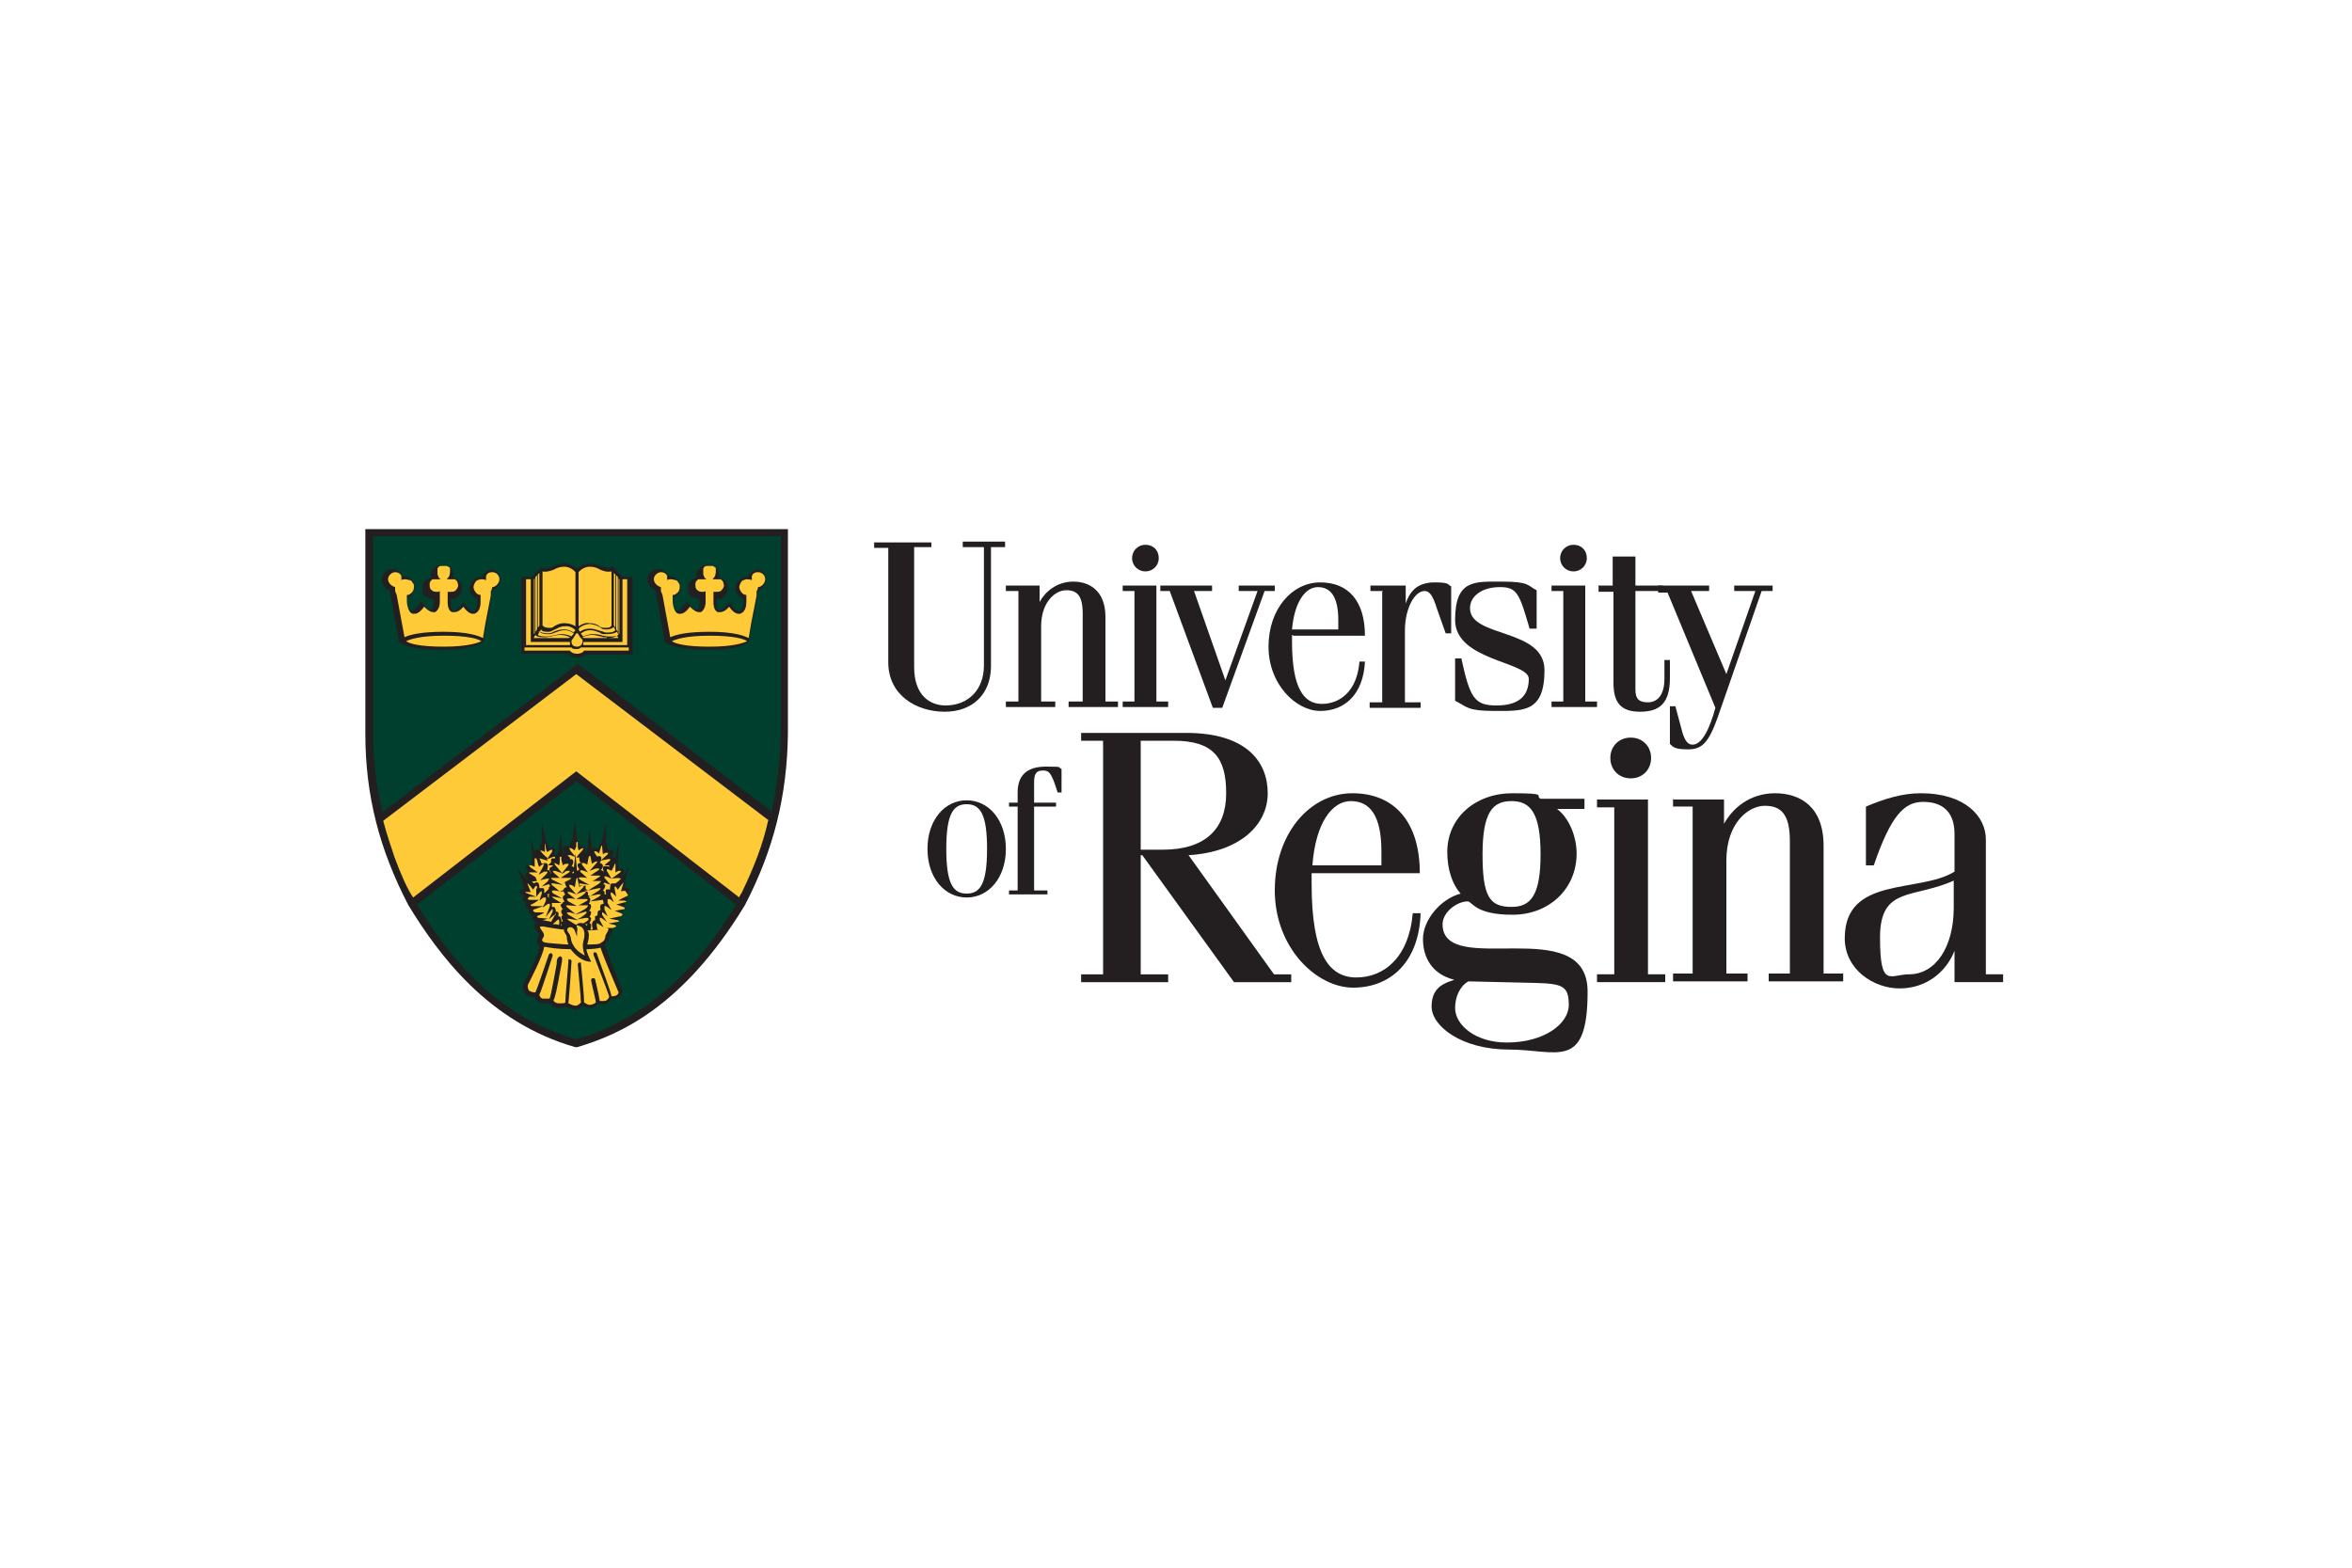 <svg xmlns="http://www.w3.org/2000/svg" viewBox="0 0 300 200"><defs><style>      .cls-1 {        fill: #231f20;      }      .cls-2 {        fill: #ffca38;      }      .cls-3 {        fill: #003e2d;      }    </style></defs><g><g id="Layer_1"><g><g><path class="cls-1" d="M100.5,67.5h-53.9v.5c0,.2,0,20.1,0,25.6,0,7.9,1.8,14.8,5.5,21.9,3.8,6.2,10.1,14.9,21.3,18.1h.1s.1,0,.1,0c5.4-1.6,13.5-5.1,21.4-18.1,3.7-7.1,5.4-14,5.5-21.9,0-5.6,0-25.4,0-25.6v-.5Z"></path><g><path class="cls-3" d="M73.6,99.6l-20.4,15.8h0s0,0,0,0c5.8,9.5,12.1,14.8,20.3,17.2h0s0,0,0,0c10.7-3.1,16.8-11.3,20.4-17.2h0s-20.4-15.8-20.4-15.8h0Z"></path><path class="cls-3" d="M98.4,103.7h0c.7-3.3,1.1-6.6,1.2-10.2,0-5.4,0-24.3,0-25.1h0s-52,0-52,0h0c0,3.3,0,20.1,0,25.1,0,3.6.4,6.9,1.2,10.1h0s24.9-18.9,24.9-18.9l24.8,18.9h0Z"></path></g><path class="cls-2" d="M98.1,104.7h0s-24.6-18.7-24.6-18.7l-24.6,18.7h0s0,0,0,0c0,0,0,0,0,.1.4,1.5.9,3,1.4,4.5.8,2.2,1.7,4.2,2.4,5.2h0s20.8-16.1,20.8-16.1l20.8,16.1h0s0,0,0,0c0-.2.2-.4.3-.6,1.5-3.1,2.7-6.1,3.4-9.3Z"></path><path class="cls-1" d="M80.7,73.6h-1.3s-1.2-1.3-1.2-1.3h-.1c-.5.2-.8.1-1.3,0-.6-.3-1-.4-1.6-.4s-1.2.3-1.6.7c-.4-.4-1.1-.7-1.6-.7s-1,.1-1.6.4c-.5.2-.9.3-1.3.1h-.1s-1.2,1.2-1.2,1.2h-1.3s0,9.8,0,9.8h6c.2.3.6.5,1.1.5s.9-.2,1.1-.4h6s0-9.9,0-9.9Z"></path><g><path class="cls-2" d="M70.7,79.9c.3-.2.7-.4,1.3-.4.6,0,1.1.2,1.4.4v-6.9c-.3-.4-.9-.7-1.4-.7s-.9.1-1.4.4c-.6.2-1,.3-1.4.2v6.9c.2.2.4.3.9.3s.4-.1.7-.3Z"></path><path class="cls-2" d="M68.7,80.5c.3.2.7.3,1.2.3.2,0,.4,0,.7-.2.3-.1.7-.3,1.3-.3.7,0,1.1.3,1.3.4,0,0,0,0,0,0,0-.1.1-.2.2-.3h0c-.2-.2-.7-.6-1.4-.5-.5,0-.8.2-1.2.4-.3.1-.5.3-.8.3-.5,0-.8,0-1-.3l-.2.4Z"></path><path class="cls-2" d="M76.4,79.9c.2.1.4.2.7.2.5,0,.7,0,.9-.3v-6.9c-.5.1-.9,0-1.4-.2-.5-.3-.9-.4-1.4-.4s-1.1.3-1.4.7v6.9c.3-.2.8-.5,1.4-.4.6,0,1,.2,1.3.4Z"></path><path class="cls-2" d="M67.1,73.9v8.4h5.6c0,0,0-.1,0-.2,0,0,0-.1,0-.2s0,0,0,0c0,0,0,0-.1,0h-4.9s0-8,0-8h-.6Z"></path><polygon class="cls-2" points="68.1 73.9 68.1 80.9 68.2 80.8 68.2 73.8 68.1 73.9"></polygon><path class="cls-2" d="M74.4,83h0s5.8,0,5.8,0v-.4h-6.1c-.2.2-.4.2-.6.2s-.5,0-.6-.2h-6v.4h5.8s0,0,0,0c.1.2.4.4.9.4s.8-.2.9-.4Z"></path><path class="cls-2" d="M74.4,82.3h5.6v-8.4h-.6v8h-4.9s0,0-.1,0c0,0,0,0,0,0,0,0,0,.2,0,.3,0,0,0,0,0,.1Z"></path><path class="cls-2" d="M68.1,81.4h4.4c0,0,.1,0,.2-.1-.2-.1-.6-.3-1.2-.3-.5,0-.9.1-1.2.2-.2,0-.5.1-.7.1-.6,0-1.1,0-1.3-.3l-.2.3h0Z"></path><path class="cls-2" d="M73.8,80.3c0,0,.1.2.2.3,0,0,0,0,0,0,.2-.2.6-.4,1.3-.4.5,0,.9.2,1.3.3.2,0,.5.2.7.2.5,0,.9,0,1.2-.3l-.2-.4c-.3.2-.5.3-1,.3s-.5-.1-.8-.3c-.3-.2-.7-.3-1.2-.4-.6,0-1.2.3-1.4.5h0Z"></path><path class="cls-2" d="M73.5,80.8s0,0,0,0c-.2.3-.4.7-.6.9,0,0,0,.2,0,.2,0,.4.3.6.7.6s.7-.3.7-.6,0-.2,0-.3c-.3-.2-.4-.5-.6-.8,0,0,0,0,0,0Z"></path><polygon class="cls-2" points="68.6 80.1 68.8 79.8 68.8 73.1 68.6 73.3 68.6 80.1"></polygon><path class="cls-2" d="M69.7,81.2c.2,0,.4,0,.7-.1.3,0,.7-.2,1.2-.2.7,0,1.1.2,1.3.3,0-.1.2-.2.3-.4-.2-.1-.5-.4-1.2-.4-.5,0-.9.2-1.2.3-.3.1-.5.2-.7.2-.5,0-.9,0-1.3-.3l-.2.4c.3.2.7.2,1.3.2Z"></path><polygon class="cls-2" points="68.3 80.6 68.5 80.3 68.5 73.4 68.3 73.6 68.3 80.6"></polygon><path class="cls-2" d="M77.4,81.3c-.3,0-.5,0-.7-.1-.3,0-.6-.2-1.2-.2-.6,0-1,.2-1.2.3,0,0,.1.1.2.1h4.4s0,0,0,0l-.2-.3c-.3.2-.7.3-1.3.3Z"></path><polygon class="cls-2" points="78.9 80.8 79 80.9 79 73.9 78.9 73.8 78.9 80.8"></polygon><polygon class="cls-2" points="78.6 80.3 78.8 80.6 78.8 73.6 78.6 73.4 78.6 80.3"></polygon><path class="cls-2" d="M77.2,80.9c-.2,0-.5,0-.7-.2-.3-.1-.7-.3-1.2-.3-.7,0-1,.3-1.2.4,0,.1.2.3.3.4.2-.1.6-.3,1.3-.3.5,0,.9.1,1.2.2.2,0,.4.1.7.1.6,0,1,0,1.3-.2l-.2-.4c-.3.2-.7.3-1.3.3Z"></path><polygon class="cls-2" points="78.3 79.8 78.5 80.1 78.5 73.3 78.3 73.1 78.3 79.8"></polygon></g><path class="cls-1" d="M62.8,72.7c-.6,0-1.1.4-1.3.9,0,0,0,0-.1,0-.2,0-.4,0-.6.1-.1,0-.3.2-.4.3,0,0,0,0,0,0-.3.3-.5.7-.5,1.1s0,.5.2.6c.2.3.4.6.8.7,0,.9-.2,1.5-.5,1.6-.2,0-.6-.2-1-.8,0-.1-.2-.3-.3-.4,0,.2-.2.3-.3.4-.4.5-.8.8-1,.7-.2,0-.3-.4-.3-.8,0-.2,0-.3,0-.5h0c0,0,0-.2,0-.2h0s0,0,0,0h0s0,0,0,0c.1,0,.3,0,.4,0,0,0,0,0,0,0,.1,0,.3,0,.4-.2.3-.2.5-.5.6-.7,0-.3,0-.6,0-.7h0c0-.3-.2-.7-.6-.9,0,0-.3-.1-.5-.2h0s0,0,0,0c0-.3,0-.7-.1-.9-.1-.3-.4-.4-.7-.6-.2,0-.4-.1-.6-.1-.2,0-.4,0-.6.1-.3.1-.5.3-.7.6-.2.3-.2.6-.1.9h0s0,0,0,0c-.2,0-.4.1-.5.2-.4.2-.6.6-.6.9,0,.1,0,.4,0,.7,0,.3.2.5.6.7.1,0,.3.1.4.2,0,0,0,0,0,0,.1,0,.2,0,.4,0h0s0,0,0,0h0c0,0,0,0,0,.1,0,0,0,0,0,0,0,.2,0,.4,0,.5,0,.5-.1.8-.3.8-.2,0-.6-.2-1-.7,0-.1-.2-.3-.3-.4,0,.2-.2.3-.3.4-.4.6-.7.9-1,.8-.3,0-.5-.7-.5-1.6.3-.1.6-.4.8-.7,0-.2.2-.4.2-.6,0-.4-.2-.8-.5-1.1,0,0,0,0,0,0-.1-.1-.3-.2-.4-.3-.2,0-.4-.1-.6-.1s0,0-.1,0c-.2-.5-.7-.9-1.3-.9s-1.3.6-1.3,1.3.4,1.2,1,1.4l1.1,6v.5c0,0,0,0,0,0,.1.1,1,1.1,5.4,1.1h0c4.5,0,5.4-1,5.5-1.1h0s0,0,0,0c0,0,0,0,0,0h0c0-.2,0-.3,0-.5.4-2,.8-4,1.1-6,.6-.2,1-.8,1-1.4,0-.8-.8-1.3-1.3-1.3Z"></path><g><path class="cls-2" d="M61.4,81.8c-.4-.3-1.7-.7-4.8-.7-3.1,0-4.4.5-4.8.7.4.3,1.7.7,4.8.7,3.1,0,4.4-.5,4.8-.7Z"></path><path class="cls-2" d="M62.6,75.9v-.5c.1,0,.2-.5.2-.5.4,0,.9-.5.9-1s-.4-.9-.9-.9-.7.2-.8.5c0,.1,0,.2,0,.4s0,0,0,.1c-.1,0-.3-.1-.5-.1,0,0,0,0,0,0-.2,0-.3,0-.5.1-.2,0-.3.2-.4.3-.1.2-.2.4-.2.6,0,.3.2.6.4.8.1.1.3.2.5.2,0,.2,0,.3,0,.5,0,.1,0,.3,0,.4,0,1.1-.5,1.4-.8,1.5,0,0-.1,0-.2,0-.3,0-.7-.2-1.2-.9-.4.5-.8.7-1.2.7s-.2,0-.2,0c-.4-.1-.6-.6-.6-1.3,0-.2,0-.3,0-.5h0s0,0,0,0c0-.1,0-.2,0-.3,0,0,0,0,0-.1v-.4s0,0,0,0c0,0,.2,0,.3,0,0,0,.2,0,.2,0,0,0,0,0,0,0,0,0,.3,0,.4-.1.1,0,.2-.2.3-.3.1-.2.2-.4.1-.6,0,0,0-.4-.4-.6-.2,0-.3,0-.5,0-.2,0-.3,0-.5,0,.1-.1.2-.3.3-.4,0-.1.1-.3.1-.5,0,0,0-.2,0-.4,0,0,0,0,0-.1,0-.1-.2-.2-.4-.3-.1,0-.2,0-.4,0-.2,0-.3,0-.4,0-.2,0-.3.2-.4.3,0,0,0,.1,0,.1,0,.2,0,.3,0,.4,0,.2,0,.4.1.5,0,.2.2.3.3.4-.2,0-.3,0-.5,0-.2,0-.3,0-.5,0-.4.2-.4.6-.4.6,0,.2,0,.5.1.6,0,.1.2.2.3.3.2.1.4.1.4.1,0,0,0,0,0,0,0,0,.1,0,.2,0,.1,0,.2,0,.3-.1,0,0,0,0,0,0v.4s0,0,0,.1c0,.1,0,.3,0,.4,0,.2,0,.4,0,.5,0,.7-.3,1.1-.6,1.3,0,0-.2,0-.2,0-.4,0-.8-.3-1.2-.7-.5.7-.9.9-1.2.9s-.1,0-.2,0c-.3,0-.7-.4-.8-1.5,0-.1,0-.2,0-.4,0-.2,0-.3,0-.5.2,0,.3,0,.5-.2.3-.2.4-.5.4-.8s0-.4-.2-.6c0-.1-.2-.3-.4-.3-.1,0-.3-.1-.5-.1s0,0,0,0c-.2,0-.3,0-.5.1,0,0,0,0,0-.1,0-.1,0-.3,0-.4-.1-.3-.4-.5-.8-.5s-.9.4-.9.9.5.9.9,1v.5c0,0,.2.5.2.5l1,5.4h0s0,0,0,0h0c.6-.3,2-.7,5-.7h0s0,0,0,0,0,0,0,0h0c3.1,0,4.4.5,5,.8h0s0,0,0,0h0s.3-1.8.3-1.8l.7-3.6Z"></path></g><path class="cls-1" d="M96.7,72.7c-.6,0-1.1.4-1.3.9,0,0,0,0-.1,0-.2,0-.4,0-.6.1-.1,0-.3.2-.4.3,0,0,0,0,0,0-.3.3-.5.7-.5,1.1s0,.5.2.6c.2.3.4.6.8.7,0,.9-.2,1.5-.5,1.6-.2,0-.6-.2-1-.8,0-.1-.2-.3-.3-.4,0,.2-.2.3-.3.4-.4.5-.8.8-1,.7-.2,0-.3-.4-.3-.8,0-.2,0-.3,0-.5h0c0,0,0-.2,0-.2h0s0,0,0,0h0s0,0,0,0c.1,0,.3,0,.4,0,0,0,0,0,0,0,.1,0,.3,0,.4-.2.3-.2.5-.5.6-.7,0-.3,0-.6,0-.7h0c0-.3-.2-.7-.6-.9,0,0-.3-.1-.5-.2h0s0,0,0,0c0-.3,0-.7-.1-.9-.1-.3-.4-.4-.7-.6-.2,0-.4-.1-.6-.1-.2,0-.4,0-.6.1-.3.1-.5.3-.7.6-.2.3-.2.6-.1.9h0s0,0,0,0c-.2,0-.4.1-.5.2-.4.2-.6.6-.6.9,0,.1,0,.4,0,.7,0,.3.2.5.6.7.1,0,.3.1.4.2,0,0,0,0,0,0,.1,0,.2,0,.4,0h0s0,0,0,0h0c0,0,0,0,0,.1,0,0,0,0,0,0,0,.2,0,.4,0,.5,0,.5-.1.8-.3.8-.2,0-.6-.2-1-.7,0-.1-.2-.3-.3-.4,0,.2-.2.3-.3.4-.4.6-.7.9-1,.8-.3,0-.5-.7-.5-1.6.3-.1.6-.4.8-.7,0-.2.2-.4.2-.6,0-.4-.2-.8-.5-1.1,0,0,0,0,0,0-.1-.1-.3-.2-.4-.3-.2,0-.4-.1-.6-.1s0,0-.1,0c-.2-.5-.7-.9-1.3-.9s-1.3.6-1.3,1.3.4,1.2,1,1.4l1.1,6v.5c0,0,0,0,0,0,.1.1,1,1.1,5.4,1.1h0c4.5,0,5.4-1,5.5-1.1h0s0,0,0,0c0,0,0,0,0,0h0c0-.2,0-.3,0-.5.4-2,.8-4,1.1-6,.6-.2,1-.8,1-1.4,0-.8-.8-1.3-1.3-1.3Z"></path><g><path class="cls-2" d="M95.3,81.8c-.4-.3-1.7-.7-4.8-.7-3.1,0-4.4.5-4.8.7.4.3,1.7.7,4.8.7,3.1,0,4.4-.5,4.8-.7Z"></path><path class="cls-2" d="M96.5,75.9v-.5c.1,0,.2-.5.2-.5.4,0,.9-.5.9-1s-.4-.9-.9-.9-.7.2-.8.5c0,.1,0,.2,0,.4s0,0,0,.1c-.1,0-.3-.1-.5-.1,0,0,0,0,0,0-.2,0-.3,0-.5.1-.2,0-.3.2-.4.3-.1.2-.2.4-.2.6,0,.3.2.6.4.8.1.1.3.2.5.2,0,.2,0,.3,0,.5,0,.1,0,.3,0,.4,0,1.1-.5,1.4-.8,1.5,0,0-.1,0-.2,0-.3,0-.7-.2-1.2-.9-.4.5-.8.7-1.2.7s-.2,0-.2,0c-.4-.1-.6-.6-.6-1.3,0-.2,0-.3,0-.5h0s0,0,0,0c0-.1,0-.2,0-.3,0,0,0,0,0-.1v-.4s0,0,0,0c0,0,.2,0,.3,0,0,0,.2,0,.2,0,0,0,0,0,0,0,0,0,.3,0,.4-.1.1,0,.2-.2.3-.3.1-.2.2-.4.1-.6,0,0,0-.4-.4-.6-.2,0-.3,0-.5,0-.2,0-.3,0-.5,0,.1-.1.2-.3.3-.4,0-.1.1-.3.1-.5,0,0,0-.2,0-.4,0,0,0,0,0-.1,0-.1-.2-.2-.4-.3-.1,0-.2,0-.4,0-.2,0-.3,0-.4,0-.2,0-.3.2-.4.3,0,0,0,.1,0,.1,0,.2,0,.3,0,.4,0,.2,0,.4.1.5,0,.2.2.3.3.4-.2,0-.3,0-.5,0-.2,0-.3,0-.5,0-.4.2-.4.6-.4.6,0,.2,0,.5.1.6,0,.1.2.2.3.3.2.1.4.1.4.1,0,0,0,0,0,0,0,0,.1,0,.2,0,.1,0,.2,0,.3-.1,0,0,0,0,0,0v.4s0,0,0,.1c0,.1,0,.3,0,.4,0,.2,0,.4,0,.5,0,.7-.3,1.1-.6,1.3,0,0-.2,0-.2,0-.4,0-.8-.3-1.2-.7-.5.7-.9.9-1.2.9s-.1,0-.2,0c-.3,0-.7-.4-.8-1.5,0-.1,0-.2,0-.4,0-.2,0-.3,0-.5.2,0,.3,0,.5-.2.3-.2.4-.5.4-.8s0-.4-.2-.6c0-.1-.2-.3-.4-.3-.1,0-.3-.1-.5-.1s0,0,0,0c-.2,0-.3,0-.5.1,0,0,0,0,0-.1,0-.1,0-.3,0-.4-.1-.3-.4-.5-.8-.5s-.9.4-.9.9.5.9.9,1v.5c0,0,.2.5.2.5l1,5.4h0s0,0,0,0h0c.6-.3,2-.7,5-.7h0s0,0,0,0,0,0,0,0h0c3.1,0,4.4.5,5,.8h0s0,0,0,0h0s.3-1.8.3-1.8l.7-3.6Z"></path></g><path class="cls-1" d="M79.6,113.2c.3-.7.1-.8.1-.8l.6-1.9-.8,1.3s-.1,0-.2-.1c0,0,.5-.4.3-.7,0,0-.1-.3-.7-.2,0,0,0-.6-.1-.9l.2-2.6-.6,2.2s-.2-.2-.4-.2c0,0,.2-.2.2-.3,0,0,.3-.5-.2-.6,0,0-.2,0-.5,0,0,0,0-.7-.2-.9v-2.6s-.6,2.6-.6,2.6c0,0-.2,0-.4.8,0,0-.3-.3-.8,0l-.3-2.4-.3,2.6s-.2.1-.2.4c0,0,0,0-.2,0,0,0,.2-.3.2-.4,0,0,0-.4-.3-.5,0,0-.2,0-.5,0,0,0,0-.7-.3-.8l-.3-2.6-.3,2.6s-.3,0-.3.8c0,0-.6-.2-.8,0,0,0-.2.4.2.8,0,0-.3,0-.3.1h0c0-.1-.3-2.7-.3-2.7l-.3,2.6s-.1,0-.2.3c0,0-.2-.2-.4-.1,0,0,.2-.3.2-.5,0,0,0-.6-.8-.2,0,0,0-.6-.3-.8l-.6-2.6v2.7s-.3,0-.2.9c0,0-.4-.2-.8,0l-.4-1.6.2,2.6s-.2.2-.1.9c0,0-1.4-.2-.4.9,0,0-.9.2,0,.9h-.2c0,0-1.2-1.4-1.2-1.4l.7,1.8s-.1.2.2.8c0,0-1.3.2,0,1,0,0-.7.4.3.8,0,0-.5.5.3.8,0,0-.4.5.5.8,0,0-.4.4.4.9-.2,0-.3.3-.1.8l.5.8s-.7.8,0,1.3v.2c0,.7-1.6,4-2,4.6-.2.4,0,1.2.3,1.5.3.2.7.3,1.1.3.1.3.4.6.7.7.3.1.6.1.8.1s.2,0,.4,0c.2.3.5.5.9.6.1,0,.3,0,.4,0s.5,0,.8-.2c.3.2.8.4,1.2.4h0c.4,0,.8-.3.9-.5.1,0,.5.3.9.3h0c.4,0,.8-.2,1-.5.2,0,.6,0,.9,0,.3,0,.6-.3.8-.6.3,0,.7,0,.9-.2.3-.2.6-.6.6-.9h0c-.1-.3-1.9-4.7-2.3-5.9.2-.2.6-.5.6-.9,0,0,0-.2.1-.2,0,0,.5-.7.3-1.1h0c.6-.2.5-.6.5-.6,0,0,0-.2,0-.2.9-.5.3-.8.3-.8.8-.3.4-.8.4-.8.8-.5.2-.8.2-.8,1-.4.3-.9.3-.9,1.2-.8,0-1,0-1Z"></path><path class="cls-2" d="M69.4,120.8c-.1,1.1-2,4.7-2,4.7-.2.3,0,.8.1.9.2.1.4.2.7.2s.1,0,.1,0c.2-.4,1.6-4.5,1.7-4.8,0-.1.2-.2.3-.2.1,0,.2.2.2.3,0,0-1.4,4.4-1.7,5,0,.1.1.4.4.5.1,0,.4,0,.6,0s.3,0,.3,0c.2-.4.7-3.4.9-4.4,0-.5.1-.8.2-.8,0-.1.2-.2.3-.2.1,0,.2.2.2.3,0,0,0,.4-.1.8h0c-.6,3.3-.8,4.2-1,4.5,0,.2.4.4.6.4,0,0,.2,0,.3,0,.3,0,.5,0,.6-.1,0-.6.4-4.9.4-5.3s.1-.2.2-.2.2.1.2.2c0,.3-.3,4.5-.4,5.4.2.1.6.3.9.3h0c.3,0,.5-.2.7-.4,0-.7-.4-4.6-.4-4.8,0-.1,0-.3.2-.3,0,0,.1,0,.2,0,0,0,0,0,0,.2,0,0,.4,3.8.4,4.9.1,0,.4.3.7.3.3,0,.7-.2.8-.3,0-.3-.5-2.2-.6-2.8,0-.1,0-.3.2-.3,0,0,.1,0,.2,0,0,0,0,0,.1.1,0,0,.5,2.1.6,2.8.2,0,.4,0,.6,0,.3,0,.5-.3.6-.5,0-.2-.5-1.5-2-5.4h0c0-.1,0-.2,0-.2,0,0,0-.1.1-.1.1,0,.3,0,.3.1h0c1.1,3.1,1.8,4.9,1.9,5.5h0c.2,0,.4,0,.6-.1.2-.1.3-.3.3-.4-.2-.5-1.9-4.4-2.3-5.7-.7.2-1.8.2-1.8.2,0,.4.6,1.6.6,1.6-1.5,0-2.6-1.6-2.6-1.6-1.5,0-2.8-.2-3.2-.3,0,0-.1,0-.1,0Z"></path><g><path class="cls-2" d="M75,118.8s.3.4-.1,1.7c0,0,1.3,0,1.5-.1,0,0,.2,0,.2-.1,0,0,.4-.2.5-.4,0,0,0-.1.1-.3,0,0,0-.3.1-.4,0,0,.2-.3.3-.6,0,0,.1-.2-.3-.2,0,0-.4,0-.7.1,0,0-.2.2-1.7.2Z"></path><path class="cls-2" d="M73.8,120l-.5-1.3s-.2-.5-.7-.4c0,0-.5.2-.1.7,0,0,.2.2.3.6,0,0,0,1.4,1.8,2.3,0,0-.4-.9-.2-1.8,0,0,.6-1.7-.6-2,0,0-.4-.2-.2.2,0,0,.1.1,0,.6v1Z"></path><path class="cls-2" d="M71.8,118.6s-2.1-.3-2.5-.4h-.4c0,0-.2-.1,0,0,0,0,0,.1,0,.2l.4.6s.2.3,0,.6c0,0-.6.6.6.7,0,0,2.2.2,2.6.2,0,0-.2-.5-.2-.9,0,0,0-.3-.2-.5,0,0-.2-.3-.2-.6Z"></path></g><g><path class="cls-2" d="M71.3,117.4s0,0,0-.1c0,0,0,0-.1,0l-.7.6h0c.2,0,.5,0,.8.1h0s0,0,0,0c0-.1.1-.4,0-.6h0Z"></path><path class="cls-2" d="M70.2,114h0s-.4.1-.4.1h0s0,0,0,0c.1.1.1.3.1.4h0s.1,0,.1,0h0c0-.3,0-.5.2-.5Z"></path><path class="cls-2" d="M77.4,110.8c0,0,0,.2,0,.3l.6,1-.7-.3c-.2,0-.2,0-.2,0,0,0,0,.2,0,.2l.8.9-.8-.3h0s0,0,0,0c0,0-.1.2-.2.2h0s0,0,0,0c.2,0,.3.1.3.2,0,.2-.2.5-.3.6h0s0,0,0,0c0,0,.3.1.2.5h0s0,0,0,0c0,0,0,0,0,0h0s0,0,0,0h0c0,0,.1,0,.2,0s0,0,0,0h0s0,0,0,0c0,0-.1-.5,0-.6,0,0,.2-.1.5,0h0s0,0,0,0c0-.1,0-.6.2-.8.1,0,.3,0,.5,0h0s0,0,0,0c0,0,.3-.2.4-.3h0s.2-.2.3-.3h0s0,0,0,0c-.2-.2-1.2,0-1.2,0h0s1.1-.8,1.1-.8c.1-.1.1-.2.1-.2,0,0-.3,0-.3,0l-.4.2v-1.1s0,0,0,0c0,0,0,0,0,0,0,0-.1,0-.1,0h0c0,.2-.4.9-.4.9h0s-.4-.2-.4-.2c-.1,0-.2,0-.2,0Z"></path><path class="cls-2" d="M73,111.4h0s.1,0,.2,0h0s0,0,0,0c0,0,0-.2,0-.3h0s0,0,0,0c0,0,0,.1-.2.2h0Z"></path><path class="cls-2" d="M72.7,109.6h0s0,0,0,0c.2,0,.3,0,.4.2.1.2-.1.6-.2.7h0s0,0,0,0c0,0,0,0,0,0,0,0,0,0,0,0s0,0,0,0c.2,0,.3.2.3.2h0s.2-1.8.2-1.8l.2,2.2h0s0,0,0,0c.1,0,.2-.1.3-.2h0s0,0,0,0c-.2-.3-.3-.5-.2-.6,0-.2.3-.2.4-.2h0s0,0,0,0c-.3-.3-.2-.6-.2-.7h0s-.4,0-.4,0l.4-.5c.5-.5.5-.6.5-.7h0s0,0,0,0c0,0,0,0,0,0-.2,0-.6.3-.6.3h0s0,0,0,0c0,0-.1-.4-.1-.4,0-.3,0-.6,0-.6h0c0,0,0-.1-.1-.1,0,0-.1.1-.1.1v.5c-.1.2-.2.5-.2.5h0s0,0,0,0c-.5-.4-.6-.3-.7-.3h0s0,0,0,0c0,0,.2.4.2.4l.6.7h0c-.2,0-.6-.2-.6-.2-.3,0-.4,0-.4,0,0,0,.2.3.3.3Z"></path><path class="cls-2" d="M69.8,109.8h0s0,0,0,0c0,0-.6-.2-1-.3h0s0,0,0,0c0,0,.2.4.3.7h0s0,0,0,0c0,0,.5-.2.7,0,.1.1.1.4,0,.8h0s0,0,0,0c0,0,0,0,0,0h0c0,0,.3,0,.4.1,0,0,0,.2,0,.3h0s0,0,0,0c0,0,0,0,.1,0h0s0,0,0,0c0,0-.3-.3-.2-.6,0-.1.2-.2.4-.3h0s0-.1,0-.1h0s-.6,0-.6,0l.4-.4h0s0,0,0,0c0,0,0-.2,0-.4,0-.1.2-.1.5-.1h0s0,0,0,0c0,0,0-.1,0-.2,0,0,0,0-.2,0,0,0-.6.2-.9.4h0s.7-1,.7-1c0,0,.1-.2,0-.3h0s-.2,0-.6.3h0s0,0,0,0c0,0-.2-.3-.2-.7,0,0,0-.3-.1-.4h0s0,0,0,0,0,0,0,0c0,0,0,0,0,0h0c0,0,0,.3,0,.6,0,0,0,.3,0,.5h0s0,0,0,0c0,0-.3-.2-.6-.2h0s0,0,0,0c0,0,0,0,0,0,0,0,.4.6,1,1Z"></path><path class="cls-2" d="M68.5,112.4h0c0,0-.4,0-.7.1h0s0,0,0,0c.1,0,.3.2.3.2h0s0,0,0,0c.2-.1.3-.2.5-.1.2.1.2.6.2.7h0s0,0,0,0c.2,0,.4,0,.5,0,.2.2.1.5.1.6h0s0,0,0,0c0,0,0,0,.1,0h0l.5-.5h0s0,0,0,0c0,0,0-.1,0-.2,0,0,.1-.1.2-.2h0s0,0,0,0c0,0-.1,0-.2-.2h0s-.9.3-.9.3l.8-.7h0s0,0,0,0c0,0,0-.2.2-.3h0s0,0,0,0c0,0,0,0,0,0,0,0-.1,0-.4,0l-.8.2.7-.7h0s0,0,0,0c.1-.1.3-.3.2-.4h0s0,0-.4,0l-.7.4.5-.9s.2-.4.2-.5h0s0,0,0,0c0,0-.1,0-.4.2l-.2.2h0s-.2-.3-.2-.5c0,0-.1-.4-.2-.6h0s0,0,0,0c0,0-.1,0-.2,0h0s0,0,0,0c0,0,0,.4,0,.7,0,0,0,.3,0,.4h0s0,0,0,0c0,0-.5-.3-.7-.2h0s0,0,0,0c0,0,0,.2.5.5l.6.4h-.7c0,0,0,0,0,0-.1,0-.3,0-.4,0,0,0,0,0,0,.1l.8.5Z"></path><path class="cls-2" d="M79.8,113.7s0,0,0,0h0s0,0,0,0c0,0,0,0,0,0h0s0,0,0,0h0c-.1-.1-.6,0-.6,0h0s.3-1,.3-1c0,0,0,0,0-.1,0,0,0,0,0,0-.2.2-.7.9-.7.9h0s-.2-.3-.2-.3c0-.1-.1-.1-.2-.1s0,0,0,0c0,0,0,.3,0,.3l.2,1-.5-.5c-.1,0-.2-.1-.2,0,0,0,0,.2,0,.3l.4.9-.5-.4c-.1,0-.2,0-.3,0,0,0,0,.4,0,.5l.5.9-.7-.5c-.1,0-.2,0-.2,0,0,0,0,0,0,0h0c0,0,0,.4,0,.4l.4.9-.6-.5h0c0,0-.1,0-.1,0,0,0,0,.3,0,.3l.6.9-.7-.5c-.1,0-.2,0-.2,0,0,0,0,.2,0,.3l.5.9-.8-.5s0,0-.1,0c0,0,0,.1,0,.1,0,.3.1.6.1.7h0s0,0,0,0h0c.3,0,.5,0,.5,0,.8-.3,1.2-.2,1.4-.2h0s0,0,0,0c.4-.1.5-.2.5-.3,0,0-.2-.1-.2-.1-.5-.1-.8-.2-.8-.2h0s0,0,0,0c.3,0,1.1-.2,1.2-.2.1,0,.2-.1.2-.1,0,0-.2-.1-.2-.1l-1.1-.2,1.4-.3c.2,0,.3-.2.3-.2,0-.1-.2-.2-.2-.2l-.8-.3,1.1-.2c.1,0,.2,0,.2-.1,0,0-.1-.2-.2-.2l-.9-.3,1.1-.3c0,0,.2,0,.2-.1,0,0-.2-.1-.2-.1h-.8c0-.1.9-.5.9-.5.3-.1.3-.2.3-.2Z"></path><path class="cls-2" d="M74.6,117.9h0s0,0,0,0c0,0,.2.1.2.2h0s0,0,0,0c.1-.1.2-.2.1-.2,0,0-.3,0-.3,0Z"></path><path class="cls-2" d="M74.9,117.1c0,0-.2,0-.2,0l-1.1.2h0c.7-.3,1.2-.8,1.2-.8,0,0,0-.1,0-.2,0,0-.1,0-.1,0h0s0,0,0,0h0s-1.4.4-1.4.4l1.1-.6c.6-.3.6-.6.6-.6,0,0,0,0,0,0,0,0-.3,0-.3,0h-1c0,.1,1.2-.6,1.2-.6h0c0,0,.1-.1,0-.2,0,0-.1,0-.2,0s0,0,0,0h-1.2c0,0,.7-.4.7-.4.4-.3.5-.4.5-.5,0,0,0,0,0,0-.1-.2-1.2.3-1.2.3h0s0,0,0,0h0l.7-.7c.3-.3.3-.4.3-.5,0,0,0,0,0,0h0s0,0,0,0c-.2,0-.6.2-.6.3h0s-.2-.9-.2-.9c0-.2,0-.3-.1-.3,0,0,0,0,0,0h0s0,0,0,0h0c-.1,0-.2.7-.2.7,0,.2-.1.5-.1.5h0s0,0,0,0c-.4-.4-.6-.3-.7-.3h0s0,0,0,0c0,0,0,.2.1.3l.8.9-.8-.3c-.3,0-.3,0-.3,0,0,0,0,.2.1.2l.9.7h0c-1-.2-1.1,0-1.1,0,0,.1.2.3.2.3l1.1.6h0s0,0,0,0h.1c0,0-1.2-.1-1.2-.1-.3,0-.3,0-.3,0,0,0,0,0,0,0h0s0,0,0,0c0,.1.2.3.2.3l1,.8-.7-.2c-.1,0-.2,0-.2,0h0c-.1,0-.2,0-.2,0,0,.1.2.3.2.3l1.2.7-1.2-.2c0,0,0,0-.1,0s0,0,0,0h0s0,.2.1.2l1,.6h0s0,0,0,0c.3-.4.9-.2.9-.2h0s0,0,0,0c.4-.2.6-.4.6-.4,0,0,.1-.1.1-.2Z"></path><path class="cls-2" d="M72.2,117.9s0,0,0,0c0,0,0,0,0,0h0s0,0,0,0c0,0,0,0,.1-.1h0s0,0,0,0c0,0,0,0,0,0Z"></path><path class="cls-2" d="M70.9,116.7s0,0-.2,0l-.7.6.5-1h0s0-.3,0-.3c0,0,0,0-.1,0l-.8,1,.5-1.3s.1-.3,0-.4h0s0,0,0,0c0,0,0,0-.2,0l-.7.5.4-.8s.1-.4,0-.5c0,0-.2,0-.3,0l-.5.4.3-.9s0-.2,0-.3c0,0-.1,0-.2.1l-.5.6v-1c.1,0,.2-.3,0-.4h0s0,0,0,0c0,0-.1,0-.2.2l-.2.3h0s-.5-.7-.7-.8h0s0,0,0,0c0,0,0,0,0,.1l.4,1h0c-.1,0-.7,0-.7,0h0s0,0,0,0c0,0,0,.1.3.2l1.1.4h-.9c0,.1-.2.2-.2.3,0,0,0,0,.2.1h1.2c0,.1-.9.6-.9.6,0,0-.2,0-.1.1,0,0,0,.1.2.1h1.4c0,0-1.1.4-1.1.4,0,0-.2,0-.2.2,0,0,.1.2.4.2h1c0,.1-.7.4-.7.4,0,0-.2,0-.2.2,0,0,0,0,.2.1h0c.3,0,1,.1,1.2.1h0s0,0,0,0c0,0,0,0-.7.2h0s0,0,0,0c0,0,0,0,0,0h0c.2,0,.6.1,1.1.2h0s.5-.9.5-.9c0,0,0-.3,0-.3Z"></path><path class="cls-2" d="M71.7,115.3c0-.1.1-.2.3-.3h0s0,0,0,0c0,0-.3-.4-.2-.6,0-.1.2-.2.3-.3h0s0,0,0,0c0,0-.2-.2-.2-.4h0s-.5.1-.5.1l.5-.3h0s0,0,0,0c0,0,0-.3.4-.3h0s0,0,0,0c0,0-.3-.4-.2-.6h0s-.2,0-.2,0l.4-.2s0,0,0,0h0s0,0,0,0c0,0,0,0,0,0l.4-.2h0c0,0,.2-.2.2-.2,0,0,0,0-.3,0h-1.1c0,0,0,0,0,0,0,0,.9-.6,1.1-.7,0,0,.1-.2.1-.2,0,0,0,0-.3,0,0,0-.3,0-.4.2l-.4.2.8-1s.2-.2.1-.3c0,0,0,0-.3,0,0,0-.2,0-.4.2h0s0,0,0,0c0,0-.1-.3-.2-.7,0,0,0-.3,0-.4h0s0,0,0,0c0,0-.1,0-.2,0h0s0,0,0,0c0,0,0,.4,0,.6,0,0,0,.4-.1.5h0s0,0,0,0c0,0-.4-.3-.6-.3s0,0,0,0h0s0,0,0,0c0,0,0,.2.5.7l.5.6-.9-.3s-.3,0-.3,0c0,0,0,.1.2.3l.7.6h-.8c0,0-.3,0-.3,0,0,0,0,.2.3.3l1.2.6-1.2-.2s-.3,0-.3,0c0,0,0,.1.2.3l.4.3c0,0,.3.3.5.4h0s-.7-.1-.7-.1h0c0,0-.3,0-.3.1,0,0,0,.2.2.3l1.1.6-1.1-.2s0,0,0,0c0,0-.2,0-.2,0,0,0,0,0,.2.2l1,.6h-1.2c0,0,0,0,0,0h0c0,.2,0,.4,0,.5h0s0,0,0,0c.1,0,.2,0,.3,0,.2.2.2.5.2.6h0s0,0,0,0c0,0,0,0,0,0,.1,0,.2,0,.3.1.1.2,0,.5,0,.5h0s0,0,0,0c.1,0,.3,0,.3.2.2.3.1.8,0,1h0s.1,0,.1,0h0c0,0,0-.2,0-.4,0,0,0-.1.2-.2h0s0,0,0,0c0,0-.2-.3-.2-.5,0,0,0-.2.2-.2h0s0,0,0,0c0,0-.3-.4-.2-.6,0-.1.1-.2.2-.2h0s0,0,0,0c0,0-.3-.3-.3-.6Z"></path><path class="cls-2" d="M76.4,109.2h0s0,0,0,0c0,0,.2,0,.3.2,0,.2,0,.4-.2.7h0s0,0,0,0c0,0,.3,0,.4.3,0,.2,0,.4-.3.6h0s0,0,0,0c0,0,.3,0,.4.3h0s0,0,0,0c0-.2-.2-.5,0-.8h0s0,0,0,0c.4,0,.6,0,.7.1h0s0-.2,0-.2h0c-.3,0-.5,0-.6,0h0s0,0,0,0c0,0,.1-.1.2-.2l.5-.4s.1-.1,0-.2c0,0-.1,0-.2,0l-1,.2.9-.8s.1-.2.1-.2c0,0,0,0-.3,0,0,0-.2,0-.4.2h0s-.1-1-.1-1c0,0,0-.1,0-.1,0,0,0,0-.1,0l-.3,1h0s-.2-.3-.5-.3c0,0,0,0-.1,0,0,0,0,0,0,.1,0,0,.2.4.4.6Z"></path><path class="cls-2" d="M76.9,114.8s0,0,0,0h0s-1.6.2-1.6.2l1.1-.6c.2-.2.3-.3.2-.3,0,0-.2,0-.3,0l-1,.2,1.1-.7c.2-.2.2-.2.2-.3,0,0-.2,0-.2,0l-1.4.3,1.3-.8c.3-.2.4-.4.3-.4,0,0-.2,0-.3,0h-.8c0,.1.9-.5.9-.5.1,0,.2-.2.1-.2,0,0-.2,0-.2,0s0,0,0,0h-1c0,0,.9-.6.9-.6.2-.1.3-.2.2-.3,0,0-.3,0-.4,0l-.8.3.8-.9c.2-.2.2-.3.2-.3,0,0,0,0,0,0,0,0-.3,0-.4.1l-.3.2-.2-1c0,0,0,0-.1,0h0s0,0,0,0c0,0-.1.1-.1.1l-.2,1-.4-.2c-.2,0-.2,0-.3,0,0,0,0,.2.1.3l.7.9-.5-.2c-.3-.1-.5-.1-.5,0,0,0,0,.2.1.2l.8.7h0c-.7-.1-1-.1-1.1,0,0,.1.3.3.3.3l1.1.6-1.3-.2h0s0,.3,0,.3h0c.4-.1.7,0,.8,0,0,0,0,.2,0,.4l.3.2h-.4s0,0,0,.1h0s0,0,0,0c.2,0,.3,0,.4.2h0s0,0,0,0c0,0,0,0,0,0,0,0,0,.2,0,.3,0,0,0,0,0,0l.3.2h-.4s0,0,0,0h0s0,0,0,0c.2,0,.3.1.4.3,0,.2-.1.5-.2.6h0s0,0,0,0c.2,0,.3.2.3.3,0,.3-.2.6-.3.6h0s0,0,0,0c.2,0,.3.1.3.2,0,.2-.2.6-.2.6h0s0,0,0,0c.1,0,.2.1.2.2,0,.2-.2.5-.2.6h0s0,0,0,0c0,0,.2,0,.2.2,0,.2,0,.4-.1.6h0s0,0,0,0c.1,0,.2,0,.3,0h0s0,0,0,0c0-.2-.2-.7,0-1,0-.1.2-.2.3-.2h0s0,0,0,0c0,0,0-.4,0-.5,0,0,.2-.1.3-.1h0s0,0,0,0c0,0,0-.4.1-.6,0,0,.2-.1.3-.1s0,0,0,0h0s0,0,0,0c0,0-.1-.4,0-.6,0-.1.2-.2.4-.2h0s0,0,0,0Z"></path></g></g><g><g><path class="cls-1" d="M118.8,69.1v.7h-2.2v15.3c0,3.7,2.1,4.9,4,4.9,2.9,0,4.9-2,4.9-5.1v-15.1h-2.7v-.7h5.4v.7h-1.8v15.2c0,3.5-2.3,5.8-5.9,5.8s-7.2-2.1-7.2-6.3v-14.6h-1.8v-.7h7.3Z"></path><path class="cls-1" d="M128.3,74.7h4.3v2.1h0c.7-1.3,2.2-2.6,4.3-2.6s4.1,1.2,4.1,4.5v10.8h1.6v.7h-6.3v-.7h1.8v-11.2c0-2.3-.7-3-2.1-3s-3.2,1.5-3.2,4.6v9.6h1.8v.7h-6.3v-.7h1.6v-14.1h-1.6v-.7Z"></path><path class="cls-1" d="M146.1,69.5c1,0,1.7.7,1.7,1.7s-.8,1.7-1.7,1.7-1.7-.7-1.7-1.7.8-1.7,1.7-1.7M147.5,89.5h1.5v.7h-5.8v-.7h1.5v-14.1h-1.5v-.7h4.3v14.8Z"></path></g><polygon class="cls-1" points="148 74.7 154.6 74.7 154.6 75.4 152.3 75.4 156.3 86.8 156.3 86.8 160.4 75.4 158 75.4 158 74.7 162.6 74.7 162.6 75.4 161.3 75.4 155.9 90.3 154.7 90.3 149.2 75.4 148 75.4 148 74.7"></polygon><path class="cls-1" d="M170.7,80.3v-1.2c0-3-1-4.2-2.6-4.2s-3,1.9-3.3,5.4h5.9ZM164.8,81c0,.3,0,.6,0,.9,0,5.9,1.5,7.9,3.8,7.9s4.5-1.6,4.8-5.4h.7c-.2,4.2-2.6,6.3-5.7,6.3s-6.6-3.4-6.6-8.2,3-8.2,6.6-8.2,5.7,2.4,5.7,6.8h-9.1Z"></path><path class="cls-1" d="M176.4,75.4h-1.6v-.7h4.5v2.3h0c.6-1.8,1.7-2.7,3.7-2.7s1.6.3,2.1.5v6h-.7l-1.1-3.1c-.5-1.6-.9-2.3-1.6-2.3-1.3,0-2.5,2.3-2.5,5v9.2h2v.7h-6.5v-.7h1.6v-14.1Z"></path><path class="cls-1" d="M186.4,84c1.1,5.1,1.7,6,4.5,6s4.1-1.2,4.1-3.4-9.4-2.3-9.4-7.5,2.5-4.9,6-4.9,3.2.5,4.4,1.1v4.9h-.9c-1.3-4.5-1.6-5.3-3.8-5.3s-3.8,1.1-3.8,2.7c0,3.8,9.5,2.5,9.5,7.9s-2.7,5.2-6.3,5.2-3.5-.5-5.1-1.3v-5.4h.9Z"></path><path class="cls-1" d="M200.7,69.5c1,0,1.7.7,1.7,1.7s-.8,1.7-1.7,1.7-1.7-.7-1.7-1.7.8-1.7,1.7-1.7M202.2,89.5h1.5v.7h-5.8v-.7h1.5v-14.1h-1.5v-.7h4.3v14.8Z"></path><path class="cls-1" d="M203.8,74.7h1.9v-3.7h2.9v3.7h3.5v.7h-3.5v12.6c0,1.2.5,1.6,1.6,1.6s2.1-.8,2.1-3v-2.4h.7v2.3c0,3.2-1.3,4.3-3.8,4.3s-3.4-1.2-3.4-3.7v-11.6h-1.9v-.7Z"></path><path class="cls-1" d="M211.5,74.7h6.5v.7h-2.3l4.5,10.6,3.7-10.6h-2.7v-.7h4.9v.7h-1.4l-5.6,16.1c-1.2,3.4-2.1,4.1-3.8,4.1s-1.9-.3-2.3-.7v-4.8h.7l.8,3c.4,1.6.9,1.9,1.4,1.9,1.2,0,2.2-2.1,2.9-4.7l-6.1-14.7h-1.2v-.7Z"></path><path class="cls-1" d="M145.6,108.4h2.7c5.5,0,8.1-2.7,8.1-7.2s-1.6-6.7-6.7-6.7h-4.2v13.9ZM137.9,125.3v-1h2.8v-29.8h-2.8v-1h13.4c7.7,0,10.4,3.7,10.4,7.7s-3.5,7.5-10.1,7.9l10.9,15.2h2.2v1h-7.3l-11.7-16.2h-.2v15.2h3.5v1h-11.2Z"></path><path class="cls-1" d="M176.2,110.4v-1.8c0-4.6-1.5-6.4-3.9-6.4s-4.5,2.8-4.9,8.2h8.8ZM167.3,111.4c0,.5,0,.9,0,1.4,0,8.9,2.2,11.9,5.7,11.9s6.7-2.5,7.2-8.2h1c-.2,6.3-3.9,9.5-8.6,9.5s-10-5.1-10-12.4,4.5-12.4,9.9-12.4,8.6,3.7,8.6,10.2h-13.6Z"></path><path class="cls-1" d="M192.8,115.7c2.4,0,3.7-1.4,3.7-6.7s-1.3-6.8-3.7-6.8-3.7,1.4-3.7,6.8.9,6.7,3.7,6.7M192.2,133c4.8,0,7.9-2.4,7.9-4.8s-.8-2.7-4.2-2.8l-8.6-.2c-1.1.6-1.7,2-1.7,3.4,0,2.1,2.5,4.4,6.6,4.4M202.1,103.2h-3.5c1.6,1.2,2.5,3.6,2.5,5.7,0,4.4-3.4,7.8-8.2,7.8s-5.1-1.7-5.7-1.7c-1.4,0-3.2,1.4-3.2,2.9,0,7,18.5-1.6,18.5,8.6s-3.9,7.4-10,7.4-9.9-3-9.9-5.5,1.7-3,2.9-3.4h0c-2.8-.7-4-2.8-4-5.2s2.2-5.1,4.8-5.8c-1-1.1-1.7-3-1.7-5.3,0-4.4,3.6-7.5,8.3-7.5s2.8.3,3.6.7h5.6v1.3Z"></path><path class="cls-1" d="M208,94.1c1.5,0,2.6,1.1,2.6,2.6s-1.1,2.6-2.6,2.6-2.6-1.1-2.6-2.6,1.1-2.6,2.6-2.6M210.2,124.3h2.2v1h-8.7v-1h2.2v-21.3h-2.2v-1h6.5v22.3Z"></path><path class="cls-1" d="M213.5,102h6.4v3.1h0c1.1-2,3.3-3.9,6.5-3.9s6.2,1.7,6.2,6.7v16.3h2.5v1h-9.5v-1h2.7v-16.9c0-3.4-1.1-4.5-3.2-4.5s-4.9,2.2-4.9,7v14.4h2.7v1h-9.5v-1h2.5v-21.3h-2.5v-1Z"></path><path class="cls-1" d="M249.3,112.3c-5.2,2.4-9.5.7-9.5,7.3s1.3,4.7,3.7,4.7c3.4,0,5.7-3.5,5.7-8.5v-3.5ZM238,110.3v-7.4c2.4-1,4.6-1.7,7-1.7,5.7,0,8.3,3,8.3,5.9v17.2h2.2v1h-6.2v-4h0c-1.1,2.8-3.7,4.8-7,4.8s-7-2.4-7-6.4c0-8,9.5-5.7,14-8.5v-4.8c0-2.9-1.6-4.1-4-4.1s-4.1,1.7-6.3,8.1h-1Z"></path><path class="cls-1" d="M123.3,114c1.7,0,2.6-1.2,2.6-5.7s-.9-5.7-2.6-5.7-2.6,1.2-2.6,5.7.9,5.7,2.6,5.7M123.3,102.1c2.8,0,5,2.5,5,6.2s-2.2,6.2-5,6.2-5-2.5-5-6.2,2.2-6.2,5-6.2"></path><path class="cls-1" d="M128.7,102.4h1.1v-1.3c0-2.1,1.1-3.3,3.6-3.3s1.4.1,2,.3v3h-.5c-.8-2.6-1.1-2.8-1.9-2.8s-1.1.4-1.1,1.5v2.6h2.8v.5h-2.8v10.7h1.7v.5h-4.9v-.5h1.1v-10.7h-1.1v-.5Z"></path></g></g></g></g></svg>